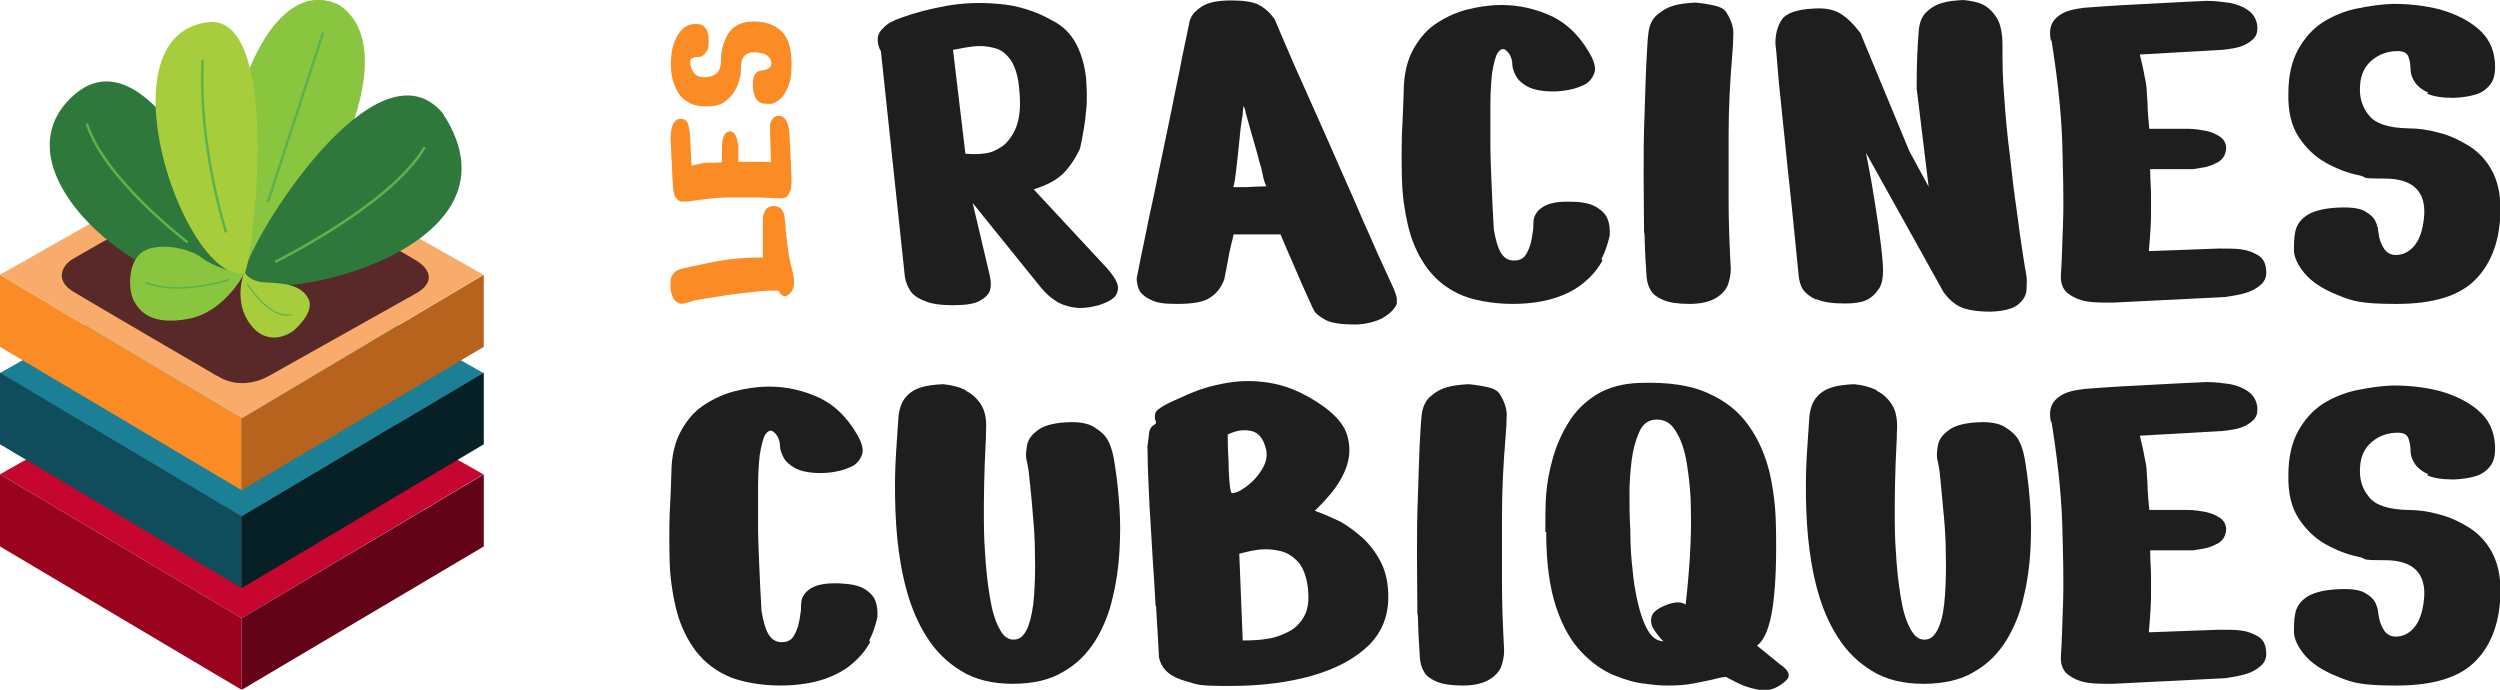 <svg xmlns="http://www.w3.org/2000/svg" width="582.4" height="160.7" viewBox="0 0 582.4 160.7"><defs><style>      .cls-1 {        fill: #9a031e;      }      .cls-2 {        fill: #8ac53f;      }      .cls-3 {        stroke-width: .3px;      }      .cls-3, .cls-4, .cls-5 {        fill: none;        stroke: #5eb24d;        stroke-linecap: round;        stroke-linejoin: round;      }      .cls-4 {        stroke-width: .4px;      }      .cls-5 {        stroke-width: .6px;      }      .cls-6 {        fill: #0f4c5c;      }      .cls-7 {        fill: #c6062f;      }      .cls-8 {        fill: #072026;      }      .cls-9 {        fill: #fb8b24;      }      .cls-10 {        fill: #a7cd3d;      }      .cls-11 {        fill: #1e1e1e;      }      .cls-12 {        fill: #2e783b;      }      .cls-13 {        fill: #592929;      }      .cls-14 {        fill: #1b7f96;      }      .cls-15 {        fill: #f9ab6b;      }      .cls-16 {        fill: #630318;      }      .cls-17 {        fill: #b7631d;      }    </style></defs><g><g id="Calque_1"><g><g><g><polygon class="cls-7" points="56.3 144 0 110.5 56.3 78.6 112.6 110.5 56.3 144"></polygon><polygon class="cls-1" points="56.3 160.7 0 127.3 0 110.5 56.3 144 56.3 160.7"></polygon><polyline class="cls-16" points="112.7 110.5 56.3 144 56.3 160.7 112.7 127.3 112.7 110.5"></polyline><polygon class="cls-14" points="56.3 120.4 0 86.9 56.3 55 112.6 86.9 56.3 120.4"></polygon><polygon class="cls-6" points="56.3 137 0 103.5 0 86.8 56.3 120.3 56.3 137"></polygon><polyline class="cls-8" points="112.7 86.8 56.3 120.3 56.3 137 112.7 103.5 112.7 86.8"></polyline><polygon class="cls-9" points="56.3 114.2 0 80.8 0 64 56.3 97.5 56.3 114.2"></polygon><polyline class="cls-17" points="112.7 64 56.3 97.5 56.3 114.2 112.7 80.8 112.7 64"></polyline><polygon class="cls-15" points="56.3 97.5 0 64 56.3 32.1 112.6 64 56.3 97.5"></polygon><path class="cls-13" d="M50.6,87.6s-29.5-17.2-33.6-19.7c-4.1-2.5-2.8-5.9,0-7.6,2.8-1.7,30.5-17.2,34-19.2s7.3-1.8,10.9.1c0,0,31.6,17.3,35.1,19.5,3.5,2.2,4.2,5.2,0,7.6,0,0-30.1,16.9-34.4,19.3-4.2,2.3-8.7,2.1-11.9,0Z"></path></g><g><path class="cls-2" d="M56.8,63.8c13.2-4.4,40.1-50.5,22.3-62.6-20-10-33.8,43.2-22.3,62.6Z"></path><path class="cls-12" d="M56.8,63.8c1.2-1.1-20.7-60.6-40.5-40.8-19.8,19.8,28.3,53.4,40.5,40.8Z"></path><path class="cls-12" d="M56.8,63.8c1.8-9,30.9-55.2,46.2-37.6,22.8,34.1-48,46.6-46.2,37.6Z"></path><path class="cls-10" d="M49.3,5.1c-26.3,1.8-7.1,59.7,7.5,58.8,1.7,0,9.3-58.8-7.5-58.8Z"></path><path class="cls-10" d="M56.9,63.4s-2.8,6.9,1.6,12.4c4.4,5.5,9.8,1.3,9.8,1.3,0,0,5.3-4.3,3.5-7.6-1.8-3.3-5.9-3.5-9.9-3.7-4.1-.2-4.9-2.4-4.9-2.4Z"></path><path class="cls-2" d="M56.8,63.9s-4.6,8.9-13,10.4c-8.4,1.5-11.1-1.6-12.5-4s-1.7-8.7,1.6-11.4c3.3-2.6,11-1.3,14.2,1.2,3.2,2.5,9.7,3.9,9.7,3.9Z"></path><path class="cls-5" d="M47.2,14.2c-1,19.8,5.4,39.7,5.4,39.7"></path><path class="cls-5" d="M98.8,34.5c-7.8,13.2-34.5,26.4-34.5,26.4"></path><line class="cls-5" x1="75.2" y1="7.8" x2="62.5" y2="46.8"></line><path class="cls-5" d="M20.3,29c4.1,12.7,23.2,27.3,23.2,27.3"></path><path class="cls-3" d="M57.7,66.3s5.2,8.2,10.1,7"></path><path class="cls-4" d="M53.2,65.2s-11.3,3.7-19.1.7"></path></g></g><g><path class="cls-9" d="M177.7,59.8s0-.3,0-.9,0-1.2,0-2c0-.8,0-1.6,0-2.4,0-.8,0-1.7,0-2.8,0-.7,0-1.3.2-1.8s.3-.9.7-1.3c.4-.4.9-.6,1.6-.6.7,0,1.3.2,1.7.6s.7,1,.8,1.5c.1.6.2,1.4.3,2.3,0,1.3.2,2.5.3,3.6.1,1.1.3,2.2.5,3.5.2,1.3.5,2.5.8,3.6.3,1.2.4,2.1.4,2.9,0,.8-.3,1.3-.5,1.8-.3.4-.6.7-.9.9-.3.2-.5.3-.6.3-.2,0-.5,0-.8-.2-.3-.2-.6-.5-.7-.9,0-.2-.5-.2-1.4-.2s-2,0-3.4.2c-1.4.1-2.9.3-4.6.5-1.6.2-3.3.4-4.9.7-1.6.2-3,.5-4.3.7-1.3.2-2.2.5-2.8.7-.9.3-1.7.4-2.2,0-.5-.3-.9-.6-1.1-1.1-.2-.5-.4-1.1-.6-1.9,0-.9,0-1.6,0-2.2s.4-1.2.8-1.7c.4-.5,1.2-.9,2.2-1.1,1.3-.3,2.9-.6,4.7-1,1.8-.4,3.8-.8,6.2-1.1,2.3-.3,4.9-.4,7.8-.4Z"></path><path class="cls-9" d="M159.9,46.9c-.5.1-1,.1-1.4,0-.4-.1-.7-.4-1.1-.9-.3-.5-.5-1.2-.6-2.2,0-1-.2-2.2-.2-3.5,0-1.3-.1-2.6-.2-3.8,0-1.2-.1-2.6-.2-4.1,0-.9.1-1.6.2-2.2.1-.6.3-1.1.6-1.6.3-.5.7-.8,1.3-.9.6,0,1,0,1.4.3.3.3.6.7.7,1.2.1.5.2,1,.3,1.7l.4,7.7c.8-.2,1.5-.3,2.1-.5.5-.1,1-.2,1.4-.2.4,0,.8,0,1.4,0s1.3,0,2.2-.1v-3.6c0-.7.1-1.3.2-1.8.1-.5.3-.9.5-1.2s.6-.5,1-.6c.6,0,1,.2,1.3.7.3.5.5,1,.6,1.4,0,.5.1.8.2.9,0,0,0,.4,0,.8,0,.4,0,.9,0,1.4v1.9c.9,0,1.7,0,2.3,0,.6,0,1.1,0,1.6,0,.4,0,.9,0,1.5,0s1.3,0,2.2.1l-.2-6.5c0-.8,0-1.5,0-2.1,0-.6.3-1.1.6-1.5s.7-.7,1.3-.7c.6,0,1,0,1.4.5.4.4.6.8.8,1.4.2.5.3,1.2.4,2l.5,10.4c0,1,0,1.8-.1,2.5-.1.6-.4,1.2-.7,1.7-.4.5-.9.7-1.7.7-1,0-2.7-.1-4.9-.2-2.2,0-4.8,0-7.8,0-3,.1-6.1.5-9.3,1Z"></path><path class="cls-9" d="M164.7,11.7c-.3.6-.6,1-.9,1.2-.4.2-.7.4-1,.4s-.5,0-.6,0c-.2,0-.4,0-.8.2-.4.1-.6.4-.6,1,0,.9.3,1.7.8,2.4.5.7,1.4,1.1,2.4,1.1,1.1,0,2-.2,2.8-.8.8-.6,1.2-1.8,1.2-3.6,0-.9.1-1.9.4-2.9.3-1,.7-1.9,1.2-2.8.6-.9,1.3-1.6,2.3-2.1,1-.5,2.1-.8,3.6-.8,2.8,0,5,.8,6.6,2.3,1.5,1.5,2.3,4,2.3,7.4s-.3,4.1-.8,5.5c-.6,1.4-1.2,2.4-2,3-.8.6-1.5,1-2.1,1-.6,0-1.2,0-1.8-.1-.6-.1-1.1-.5-1.5-1-.4-.6-.7-1.5-.8-2.7,0-1.3,0-2.2.3-2.8.3-.5.7-.9,1-1,.4-.1.6-.2.7-.2s.3,0,.7-.1c.4,0,.7-.2,1.1-.5.3-.2.5-.6.5-1,0-.7-.3-1.3-.8-1.7-.5-.5-1.4-.8-2.7-.9-2.4-.2-3.6,1-3.6,3.6s-.1,1.5-.3,2.5c-.2,1-.6,2-1.2,3-.6,1-1.4,1.8-2.4,2.5-1,.7-2.4,1-4.1,1-1.7,0-3.1-.3-4.1-.9-1.1-.6-1.9-1.3-2.5-2.3-.6-1-1-2-1.3-3.1-.3-1.1-.4-2.3-.4-3.4,0-1.5.1-3,.5-4.4.4-1.4,1-2.6,1.8-3.5.8-1,1.8-1.5,3.1-1.6.9,0,1.6,0,2.1.4.5.4.8.8,1,1.4.2.5.3,1.2.3,2.1,0,1.1-.1,1.9-.4,2.5Z"></path><path class="cls-11" d="M205,11.6c-.4-1-.6-1.9-.5-2.7,0-.8.5-1.7,1.4-2.5.8-.9,2.3-1.7,4.4-2.4,2.8-1,6.1-1.9,10-2.6,3.8-.7,7.9-.9,12.2-.5,4.3.3,8.6,1.6,12.7,3.9,2.5,1.3,4.3,3.1,5.6,5.6,1.2,2.4,1.9,5,2.2,7.7.2,2.7.3,5.4,0,7.9-.2,2.5-.7,5.4-1.4,8.6-1.1,2.4-2.5,4.4-4,5.9-1.6,1.5-3.8,2.7-6.8,3.6l17.2,18.5c1.1,1.3,1.9,2.4,2.2,3.3.4.9.3,1.9-.2,2.8-.5.9-1.9,1.7-4,2.4-2.3.6-4.3.8-6,.5-1.7-.3-3.1-.8-4.2-1.6-1.1-.7-2.2-1.7-3.3-3l-15.9-19.7,4,17c.3,1.4.3,2.5,0,3.4-.3.9-1.1,1.7-2.4,2.4-1.3.7-3.3,1-6.2,1s-5-.3-6.6-1c-1.6-.6-2.7-1.4-3.3-2.3-.6-.9-1.1-2-1.3-3.3l-5.6-52.7ZM222,11.5l2.9,24.3c1.9.2,3.4.1,4.8-.1s2.6-.8,3.9-1.7c1.2-.9,2.3-2.4,3.1-4.3.8-2,1.1-4.7.8-8.2-.2-3.3-.9-5.7-1.9-7.3-1.1-1.6-2.3-2.6-3.9-3-1.5-.4-3.1-.6-4.8-.4-1.7.2-3.3.5-4.8.8Z"></path><path class="cls-11" d="M277.4,4.2c.4-.9,1.2-1.8,2.6-2.7,1.4-.9,3.6-1.4,6.8-1.4,2.8,0,5,.3,6.4,1,1.5.8,2.7,1.9,3.7,3.3,1.8,4.2,3.4,8,4.9,11.4,1.5,3.4,3.2,7.2,5.1,11.4,1.9,4.2,3.7,8.4,5.6,12.7,1.9,4.3,3.7,8.3,5.3,12.1,1.7,3.7,3,6.9,4.2,9.4,1.1,2.5,1.9,4.1,2.2,4.8.7,1.5,1.1,2.6,1.2,3.3,0,.6,0,1.1,0,1.3-.1.2-.2.3-.2.4-.6,1.1-1.7,2.1-3.3,3-1.7.8-3.6,1.3-6,1.4-3.2,0-5.6-.3-7-1-1.4-.8-2.4-1.5-2.8-2.3-.4-.8-.6-1.1-.5-1-1.7-3.7-3.1-6.9-4.2-9.5-1.1-2.6-2.2-5-3.1-7.2h-10.9c-.3,1.1-.6,2.5-1,4.2-.3,1.7-.7,3.8-1.2,6.3-.7,1.9-1.9,3.4-3.4,4.3-1.5,1-4.1,1.4-7.6,1.4s-4.7-.3-6-.9c-1.3-.6-2.2-1.3-2.7-2.1-.4-.8-.7-1.8-.7-3,.2-.8.5-2.5,1-5,.5-2.5,1.2-5.6,1.9-9.2.8-3.6,1.6-7.4,2.4-11.4.8-4,1.7-8,2.5-12,.8-3.9,1.5-7.6,2.2-10.8.6-3.3,1.4-6.9,2.2-10.8,0,0,0-.5.4-1.4ZM289.7,24.7c0,.3-.2,1-.2,1.9l-.5,3.4c-.2,1.9-.4,3.8-.6,5.9-.2,2.1-.5,4.1-.7,5.9-.2,1-.3,1.6-.4,1.8h1.6c1,0,2,0,3.1-.1,1.1,0,2.1-.1,3-.1-.3-.6-.6-1.5-.8-2.5-.2-1-.4-2-.7-2.8-.5-1.9-1-3.8-1.6-5.8-.6-2-1.1-3.9-1.6-5.7-.2-1-.4-1.6-.6-1.9Z"></path><path class="cls-11" d="M373.3,60.7c-.8,1.5-2,3.1-3.7,4.6-1.7,1.6-3.9,2.9-6.7,3.9-2.8,1-6.4,1.6-10.6,1.6s-9.4-.8-12.6-2.4c-3.3-1.6-5.8-3.8-7.7-6.6-1.9-2.8-3.2-5.9-4-9.3-.8-3.4-1.3-7-1.4-10.7-.1-3.7-.1-7.3,0-10.8.2-3.5.3-6.7.4-9.5,0-4.3.9-7.7,2.4-10.3,1.5-2.6,3.3-4.6,5.6-6,2.2-1.4,4.5-2.4,6.9-3,2.4-.6,4.6-.9,6.5-1,3.9-.2,7.9.4,12,2.1,4,1.6,7.3,4.6,9.8,8.9,1.3,2.2,1.7,3.9,1.1,5.1-.5,1.2-1.4,2.2-2.8,2.7-1.3.6-2.7.9-4,1.1-1.4.2-2.3.2-2.7.2-2.6,0-4.5-.4-5.9-1.1-1.3-.7-2.3-1.6-2.8-2.6-.5-1-.8-1.9-.8-2.7s-.2-1.3-.5-2c-.4-.7-.8-1.1-1.3-1.4-.5-.2-1,0-1.6.8-.5.8-.9,2.4-1.3,4.7-.2,1.9-.4,4.3-.4,7.3,0,3,0,6.2,0,9.5,0,3.3.2,6.5.3,9.5.1,3,.3,6.4.5,10.1.4,2.4.9,4.2,1.6,5.4.7,1.2,1.7,1.9,3.1,1.9,1,0,1.9-.3,2.5-1,.6-.8,1-1.7,1.3-2.7.3-1,.5-2.3.7-3.8,0-1.3,0-2.4.5-3.2.4-.8,1.2-1.6,2.5-2.2,1.3-.6,3.3-.9,5.9-.8,2.7,0,4.6.5,5.9,1.3,1.3.8,2.1,1.7,2.5,2.7.4,1,.6,2.3.5,3.9-.5,2.1-1.1,3.9-1.9,5.4Z"></path><path class="cls-11" d="M383,54.3c0-4.1-.1-8.6-.1-13.3s0-9.4.2-13.8c.1-4.5.3-8.4.4-11.9.2-3.5.3-6,.5-7.5.2-1.9.9-3.4,2.1-4.4s2.4-1.7,3.8-2.1c1.4-.4,3.1-.6,5.1-.7,2,.2,3.6.5,4.8.8,1.2.3,2.1.9,2.5,1.7,1,1.6,1.5,3.2,1.5,4.6,0,1.5-.1,3.4-.3,5.7-.5,6-.8,12-.8,17.8,0,5.8,0,11.1,0,15.8,0,4.8.2,9.9.5,15.6,0,1.7-.4,3.1-.8,4.1-.5,1-1.4,2-2.8,2.8-1.4.8-3.4,1.3-6,1.3s-4.7-.3-6.1-.9c-1.4-.6-2.4-1.3-2.9-2.2-.5-.8-.9-1.9-1-3.1-.2-2.7-.4-6.2-.5-10.3Z"></path><path class="cls-11" d="M423.1,69.8c-1.5-.7-2.5-1.5-3.1-2.4-.6-.9-.9-2.1-1-3.4-.5-4.8-.9-9.2-1.3-13-.4-3.8-.8-7.9-1.3-12.3-.4-4.4-.9-8.6-1.3-12.7-.4-4.1-.8-7.5-1-10.4-.2-2.9-.4-4.6-.5-5.4,0-2.1.4-3.9,1.4-5.5,1-1.6,3.5-2.5,7.4-2.7,2.7-.2,4.8.2,6.4,1.2,1.6,1,3.1,2.5,4.6,4.5l11.4,27.5,4.5,8.3-2.8-23c0-5.3.2-9.8.5-13.5.2-1.9.8-3.3,1.8-4.2,1-1,2.2-1.7,3.6-2.1,1.3-.4,3-.6,5-.7,1.9.2,3.4.5,4.6,1.1,1.2.6,2.3,1.7,3.2,3.1.9,1.5,1.3,3.6,1.3,6.5,0,3.5,0,7.4.4,11.8.3,4.4.7,8.9,1.3,13.5.5,4.6,1,8.9,1.6,12.9.5,4,1,7.3,1.4,10,.4,2.7.7,4.3.8,4.9.2,1,.2,2.1.1,3.5,0,1.4-.7,2.6-1.9,3.6-1.2,1-3.3,1.6-6.5,1.7-3.1,0-5.5-.4-7-1.1-1.5-.7-2.8-1.9-3.9-3.4l-18.1-32.5c.6,3.2,1.2,6.1,1.6,8.7.4,2.6.9,5.4,1.3,8.3.4,3,.8,5.8,1,8.6.2,2.7,0,4.8-.9,6.1s-1.9,2.2-3.1,2.7-2.8.7-4.8.7c-2.9,0-5.1-.3-6.6-1Z"></path><path class="cls-11" d="M477.8,9.6c-.3-1.4-.3-2.5,0-3.5.3-1,1-1.9,2.2-2.7,1.2-.8,3-1.3,5.6-1.6,2.6-.2,5.5-.4,8.8-.6,3.3-.2,6.4-.3,9.4-.5,3-.2,6.5-.3,10.3-.5,2.2,0,4,.3,5.5.5,1.5.3,2.8.8,4,1.6,1.2.8,1.9,1.9,2.2,3.3.2,1.5,0,2.6-.8,3.4-.8.8-1.8,1.4-2.9,1.8-1.1.4-2.6.6-4.3.8l-19.3,1.1c.5,2.1.9,3.8,1.1,5.1.3,1.3.5,2.5.5,3.4,0,.9.2,2,.2,3.4,0,1.4.2,3.2.4,5.4h8.9c1.8,0,3.2.3,4.4.5,1.2.3,2.2.7,3.1,1.3s1.4,1.4,1.5,2.5c0,1.4-.5,2.5-1.6,3.3-1.2.7-2.4,1.2-3.6,1.4-1.2.2-2,.3-2.4.4-.2,0-.9,0-1.9,0-1.1,0-2.2,0-3.4,0h-4.8c0,2.3.2,4.3.2,5.8,0,1.5,0,2.9,0,4,0,1,0,2.3-.1,3.8s-.2,3.3-.4,5.5l16.3-.6c2.1,0,3.9,0,5.3.2,1.5.2,2.7.7,3.9,1.4,1.1.7,1.7,1.8,1.8,3.3.2,1.5-.2,2.6-1.2,3.5-1,.9-2.1,1.5-3.4,1.9-1.3.4-2.9.7-5,1l-26.1,1.3c-2.5,0-4.5,0-6.2-.3-1.6-.3-3-.9-4.2-1.8-1.2-.9-1.8-2.4-1.7-4.3.2-2.6.3-6.6.5-12.1.2-5.5,0-12-.2-19.4-.3-7.4-1.2-15.2-2.5-23.3Z"></path><path class="cls-11" d="M565.7,21.6c-1.5-.7-2.5-1.5-3.1-2.4-.6-.9-.9-1.7-1-2.5,0-.8-.1-1.2-.1-1.4,0-.4-.1-1.1-.4-2-.3-.9-1.1-1.4-2.5-1.4-2.3,0-4.3.7-6,2.1-1.7,1.4-2.7,3.4-2.8,6-.2,2.7.5,5,2.1,6.9,1.5,1.9,4.5,2.9,9.1,3,2.3,0,4.6.3,7.1,1,2.5.6,4.8,1.7,7.1,3.1,2.2,1.4,4,3.3,5.3,5.7,1.3,2.4,2,5.3,2,8.9,0,7.1-2,12.6-5.7,16.4-3.7,3.9-9.9,5.8-18.5,5.8s-10.3-.7-13.8-2.1c-3.5-1.4-6-3.1-7.6-5-1.6-1.9-2.4-3.7-2.5-5.2,0-1.5,0-3,.3-4.5.3-1.5,1.1-2.7,2.5-3.7,1.4-1,3.7-1.7,6.8-1.9,3.2-.2,5.5,0,6.9.8,1.4.8,2.2,1.6,2.6,2.6.4,1,.5,1.6.5,1.8s.1.8.3,1.8c.2.9.6,1.8,1.2,2.7.6.8,1.5,1.3,2.6,1.3,1.7,0,3.1-.7,4.3-2.1,1.2-1.4,2-3.6,2.3-6.6.6-6-2.5-9.1-9.1-9.1s-3.7-.3-6.2-.8c-2.5-.5-5.1-1.5-7.6-2.9-2.5-1.4-4.6-3.4-6.3-6-1.7-2.6-2.5-6-2.4-10.1,0-4.2.8-7.6,2.3-10.3,1.5-2.7,3.4-4.8,5.7-6.3,2.4-1.5,5-2.6,7.9-3.2,2.9-.6,5.7-1,8.5-1.1,3.8,0,7.4.4,10.9,1.3,3.5,1,6.4,2.4,8.8,4.4,2.4,2,3.7,4.5,4,7.7.2,2.3-.1,4.1-1,5.3-.9,1.2-2.1,2-3.4,2.4-1.3.4-3,.7-5.1.8-2.7,0-4.8-.3-6.3-1Z"></path><path class="cls-11" d="M202.7,149.6c-.8,1.5-2,3.1-3.7,4.6-1.7,1.6-3.9,2.9-6.7,3.9-2.8,1-6.4,1.6-10.6,1.6s-9.4-.8-12.6-2.4c-3.3-1.6-5.8-3.8-7.7-6.6-1.9-2.8-3.2-5.9-4-9.3-.8-3.4-1.3-7-1.4-10.7-.1-3.7-.1-7.3,0-10.8.2-3.5.3-6.7.4-9.5,0-4.3.9-7.7,2.4-10.3,1.5-2.6,3.3-4.6,5.6-6,2.2-1.4,4.5-2.4,6.9-3,2.4-.6,4.6-.9,6.5-1,3.9-.2,7.9.4,12,2.1,4,1.6,7.3,4.6,9.8,8.9,1.3,2.2,1.7,3.9,1.1,5.1-.5,1.2-1.4,2.2-2.8,2.7-1.3.6-2.7.9-4,1.1-1.4.2-2.3.2-2.7.2-2.6,0-4.5-.4-5.9-1.1-1.3-.7-2.3-1.6-2.8-2.6-.5-1-.8-1.9-.8-2.7s-.2-1.3-.5-2c-.4-.7-.8-1.1-1.3-1.4-.5-.2-1,0-1.6.8-.5.8-.9,2.4-1.3,4.7-.2,1.9-.4,4.3-.4,7.3,0,3,0,6.2,0,9.5,0,3.3.2,6.5.3,9.5.1,3,.3,6.4.5,10.1.4,2.4.9,4.2,1.6,5.4.7,1.2,1.7,1.9,3.1,1.9,1,0,1.9-.3,2.5-1,.6-.8,1-1.7,1.3-2.7.3-1,.5-2.3.7-3.8,0-1.3,0-2.4.5-3.2.4-.8,1.2-1.6,2.5-2.2,1.3-.6,3.3-.9,5.9-.8s4.6.5,5.9,1.3c1.3.8,2.1,1.7,2.5,2.7.4,1,.6,2.3.5,3.9-.5,2.1-1.1,3.9-1.9,5.4Z"></path><path class="cls-11" d="M225.1,91.1c1.3.6,2.5,1.7,3.4,3.1,1,1.5,1.4,3.6,1.2,6.5,0,1.9-.2,4.3-.3,7.4-.1,3.1-.2,6.5-.2,10.1s0,7.3.3,10.9c.2,3.6.6,7,1.1,10,.5,3.1,1.2,5.5,2.2,7.3.9,1.8,2.1,2.7,3.4,2.6,1.5,0,2.5-1.1,3.3-3,.7-1.9,1.2-4.3,1.4-7.3.2-2.9.3-6.1.2-9.4,0-3.3-.2-6.5-.5-9.5-.2-3-.5-5.5-.7-7.5-.2-2-.3-3.1-.4-3.3,0-.3-.2-1-.4-2.1-.2-1,0-2.2.2-3.4.3-1.2,1.1-2.3,2.5-3.3,1.3-1,3.4-1.6,6.3-1.8,2.9-.2,5.2.1,6.8,1.1,1.6,1,2.8,2.1,3.4,3.5.7,1.4,1.1,3.1,1.4,5.2.6,3.7.9,7.1,1.1,10.1.2,3,.2,6.3,0,10-.2,3.6-.7,7.3-1.6,10.9-.8,3.7-2.2,7-4,10-1.9,3-4.3,5.5-7.5,7.3-3.1,1.9-7.1,2.8-11.8,2.8s-8.8-1-12-3c-3.3-2-5.9-4.6-8-7.9-2.1-3.3-3.6-6.9-4.7-10.9-1.1-4-1.8-8.2-2.2-12.4-.4-4.2-.5-8.2-.5-12,0-3.8.2-7.1.4-9.9.2-2.8.3-4.8.4-6,.2-2.1.8-3.7,1.8-4.8,1-1.1,2.2-1.8,3.6-2.2,1.3-.4,3-.6,5-.7,2.1.2,3.8.7,5.1,1.3Z"></path><path class="cls-11" d="M269.2,141.1c-.2-3.5-.4-7.4-.7-11.4-.2-4.1-.5-8-.7-11.7-.2-3.7-.3-6.9-.4-9.4,0-2.5-.1-4-.1-4.5.2-1.4.3-2.5.4-3.3.1-.8.5-1.4,1.1-1.8.5-.2.6-.6.4-1-.2-.4-.2-.9-.1-1.6.1-.6.9-1.3,2.4-2.1,1.1-.6,2.9-1.4,5.4-2.5,2.5-1.1,5.4-2,8.9-2.6,3.5-.6,7.2-.6,11.1.2,3.9.8,7.9,2.7,12,5.7,2.7,2.1,4.4,4.2,5,6.5.6,2.2.6,4.3,0,6.4-.6,2.1-1.6,3.9-2.8,5.6-1.2,1.7-2.8,3.4-4.8,5.4,2.3.8,4.2,1.7,5.9,2.5,1.6.9,3.3,2.1,5,3.6,1.7,1.5,3.1,3.3,4.3,5.5,1.2,2.2,1.8,4.7,1.9,7.6.2,4.9-1.3,8.9-4.5,12.1-3.2,3.1-7.6,5.5-13.2,7.1-5.6,1.6-12,2.4-19.3,2.4s-7.4-.3-9.7-1c-2.3-.6-3.9-1.4-4.8-2.3-1-.9-1.6-2-1.9-3.3-.2-4.5-.5-8.5-.7-12.1ZM286,101.1c0,2.5.1,4.6.2,6.3,0,1.7.1,3.2.2,4.7.1,1.4.3,2.3.4,2.6.2.3.7.2,1.7-.2,1-.5,2-1.2,3.1-2.2,1.1-1,2-2.2,2.7-3.5.7-1.3.9-2.6.7-3.9-.6-2.6-1.7-4.1-3.5-4.5-1.8-.4-3.6-.1-5.4.8ZM289.5,149.2c2.3,0,4.2-.1,5.8-.4,1.6-.2,3.2-.8,4.8-1.6,1.6-.8,2.8-2,3.7-3.6.9-1.6,1.2-3.7.9-6.5-.3-2.7-1.1-4.8-2.2-6.1-1.2-1.3-2.5-2.2-4.1-2.6-1.6-.4-3.1-.5-4.6-.4-1.5.1-3.2.5-5.1,1l.8,20.1Z"></path><path class="cls-11" d="M330.2,143.2c0-4.1-.1-8.6-.1-13.3s0-9.4.2-13.8c.1-4.5.3-8.4.4-11.9.2-3.5.3-6,.5-7.5.2-1.9.9-3.4,2.1-4.4,1.1-1,2.4-1.7,3.8-2.1,1.4-.4,3.1-.6,5.1-.7,2,.2,3.6.5,4.8.8,1.2.3,2.1.9,2.5,1.7,1,1.6,1.5,3.2,1.5,4.6,0,1.5-.1,3.4-.3,5.7-.5,6-.8,12-.8,17.8,0,5.8,0,11.1,0,15.8,0,4.8.2,9.9.5,15.6,0,1.7-.4,3.1-.8,4.1-.5,1-1.4,2-2.8,2.8-1.4.8-3.4,1.3-6,1.3s-4.7-.3-6.1-.9c-1.4-.6-2.4-1.3-2.9-2.2-.5-.8-.9-1.9-1-3.1-.2-2.7-.4-6.2-.5-10.3Z"></path><path class="cls-11" d="M360,123.9c0-3.3,0-6.2.2-8.8.2-2.6.7-5.3,1.5-8.2.8-2.9,2-5.7,3.6-8.3,1.6-2.7,3.8-4.9,6.5-6.6,2.7-1.7,6.2-2.7,10.3-2.8,6.4-.2,11.7.5,15.8,2.4,4.1,1.8,7.2,4.3,9.5,7.6,2.3,3.2,3.8,6.8,4.8,10.7.9,3.9,1.4,7.9,1.5,11.9.2,8,0,14.4-.7,19.4-.7,5-2,8-3.7,9.2l5.3,4.3c1.3.9,2,1.7,2.1,2.5s-.7,1.6-2.3,2.6c-1.6,1-3.3,1.2-5.2.8-1.9-.4-3.5-1-4.8-1.7-1.4-.7-2.1-1.1-2.3-1.2,0,0-.8,0-2.3.4-1.5.4-3.2.7-5.2,1.1-2,.4-4,.5-6,.5s-2.9-.1-5.2-.4c-2.3-.2-4.7-.9-7.4-2-2.7-1.1-5.2-2.9-7.6-5.4-2.4-2.5-4.4-6-5.9-10.5-1.5-4.5-2.3-10.3-2.3-17.5ZM392.7,140.7c.5-4.3.8-8.1,1-11.5.2-3.4.3-6.9.2-10.6,0-3.7-.4-7.2-.9-10.4-.5-3.3-1.4-5.9-2.7-7.9-1.2-2-3-2.8-5.1-2.5-1.4.2-2.6,1.1-3.4,3s-1.4,4-1.7,6.5c-.3,2.5-.5,5-.5,7.5s0,5.4.2,8.7c0,3.5.2,6.5.5,9,.2,2.5.6,5.1,1.2,7.7.6,2.6,1.3,4.7,2.3,6.5s2.2,2.6,3.7,2.7c-1.1-1.1-1.8-2.1-2.3-2.9-.5-.8-.7-1.7-.5-2.6.1-.9.9-1.7,2.2-2.4,2.6-1.3,4.5-1.5,5.7-.7Z"></path><path class="cls-11" d="M437.3,91.1c1.3.6,2.5,1.7,3.4,3.1,1,1.5,1.4,3.6,1.2,6.5,0,1.9-.2,4.3-.3,7.4-.1,3.1-.2,6.5-.2,10.1s0,7.3.3,10.9c.2,3.6.6,7,1.1,10,.5,3.1,1.2,5.5,2.2,7.3.9,1.8,2.1,2.7,3.4,2.6,1.5,0,2.5-1.1,3.3-3s1.2-4.3,1.4-7.3c.2-2.9.3-6.1.2-9.4,0-3.3-.2-6.5-.5-9.5s-.5-5.5-.7-7.5c-.2-2-.3-3.1-.4-3.3,0-.3-.2-1-.4-2.1-.2-1,0-2.2.2-3.4.3-1.2,1.1-2.3,2.5-3.3,1.3-1,3.4-1.6,6.3-1.8,2.9-.2,5.2.1,6.8,1.1,1.6,1,2.8,2.1,3.4,3.5.7,1.4,1.1,3.1,1.4,5.2.6,3.7.9,7.1,1.1,10.1.2,3,.2,6.3,0,10-.2,3.6-.7,7.3-1.6,10.9-.8,3.7-2.2,7-4,10-1.9,3-4.3,5.5-7.5,7.3-3.1,1.9-7.1,2.8-11.8,2.8s-8.8-1-12-3c-3.3-2-5.9-4.6-8-7.9-2.1-3.3-3.6-6.9-4.7-10.9-1.1-4-1.8-8.2-2.2-12.4-.4-4.2-.5-8.2-.5-12,0-3.8.2-7.1.4-9.9.2-2.8.3-4.8.4-6,.2-2.1.8-3.7,1.8-4.8,1-1.1,2.2-1.8,3.6-2.2,1.3-.4,3-.6,5-.7,2.1.2,3.8.7,5.1,1.3Z"></path><path class="cls-11" d="M477.8,98.4c-.3-1.4-.3-2.5,0-3.5.3-1,1-1.9,2.2-2.7,1.2-.8,3-1.3,5.6-1.6,2.6-.2,5.5-.4,8.8-.6,3.3-.2,6.4-.3,9.4-.5,3-.2,6.5-.3,10.3-.5,2.2,0,4,.3,5.5.5,1.5.3,2.8.8,4,1.6,1.2.8,1.9,1.9,2.2,3.3.2,1.5,0,2.6-.8,3.4-.8.8-1.8,1.4-2.9,1.8-1.1.4-2.6.6-4.3.8l-19.3,1.1c.5,2.1.9,3.8,1.1,5.1.3,1.3.5,2.5.5,3.4,0,.9.2,2,.2,3.4,0,1.4.2,3.2.4,5.4h8.9c1.8,0,3.2.3,4.4.5,1.2.3,2.2.7,3.1,1.3.9.6,1.4,1.4,1.5,2.5,0,1.4-.5,2.5-1.6,3.3-1.2.7-2.4,1.2-3.6,1.4-1.2.2-2,.3-2.4.4-.2,0-.9,0-1.9,0-1.1,0-2.2,0-3.4,0h-4.8c0,2.3.2,4.3.2,5.8,0,1.5,0,2.9,0,4,0,1,0,2.3-.1,3.8s-.2,3.3-.4,5.5l16.3-.6c2.1,0,3.9,0,5.3.2,1.5.2,2.7.7,3.9,1.4,1.1.7,1.7,1.8,1.8,3.3.2,1.5-.2,2.6-1.2,3.5-1,.9-2.1,1.5-3.4,1.9-1.3.4-2.9.7-5,1l-26.1,1.3c-2.5,0-4.5,0-6.2-.3-1.6-.3-3-.9-4.2-1.8-1.2-.9-1.8-2.4-1.7-4.3.2-2.6.3-6.6.5-12.1.2-5.5,0-12-.2-19.4-.3-7.4-1.2-15.2-2.5-23.3Z"></path><path class="cls-11" d="M565.7,110.5c-1.5-.7-2.5-1.5-3.1-2.4-.6-.9-.9-1.7-1-2.5,0-.8-.1-1.2-.1-1.4,0-.4-.1-1.1-.4-2-.3-.9-1.1-1.4-2.5-1.4-2.3,0-4.3.7-6,2.1-1.7,1.4-2.7,3.4-2.8,6-.2,2.7.5,5,2.1,6.9,1.5,1.9,4.5,2.9,9.1,3,2.3,0,4.6.3,7.1,1,2.5.6,4.8,1.7,7.1,3.1,2.2,1.4,4,3.3,5.3,5.7,1.3,2.4,2,5.3,2,8.9,0,7.1-2,12.6-5.7,16.4-3.7,3.9-9.9,5.8-18.5,5.8s-10.3-.7-13.8-2.1c-3.5-1.4-6-3.1-7.6-5-1.6-1.9-2.4-3.7-2.5-5.2,0-1.5,0-3,.3-4.5.3-1.5,1.1-2.7,2.5-3.7,1.4-1,3.7-1.7,6.8-1.9,3.2-.2,5.5,0,6.9.8,1.4.8,2.2,1.6,2.6,2.6.4,1,.5,1.6.5,1.8s.1.8.3,1.8c.2.9.6,1.8,1.2,2.7.6.8,1.5,1.3,2.6,1.3,1.7,0,3.1-.7,4.3-2.1,1.2-1.4,2-3.6,2.3-6.6.6-6-2.5-9.1-9.1-9.1s-3.7-.3-6.2-.8c-2.5-.5-5.1-1.5-7.6-2.9-2.5-1.4-4.6-3.4-6.3-6-1.7-2.6-2.5-6-2.4-10.1,0-4.2.8-7.6,2.3-10.3,1.5-2.7,3.4-4.8,5.7-6.3,2.4-1.5,5-2.6,7.9-3.2,2.9-.6,5.7-1,8.5-1.1,3.8,0,7.4.4,10.9,1.3,3.5,1,6.4,2.4,8.8,4.4,2.4,2,3.7,4.5,4,7.7.2,2.3-.1,4.1-1,5.3-.9,1.2-2.1,2-3.4,2.4-1.3.4-3,.7-5.1.8-2.7,0-4.8-.3-6.3-1Z"></path></g></g></g></g></svg>